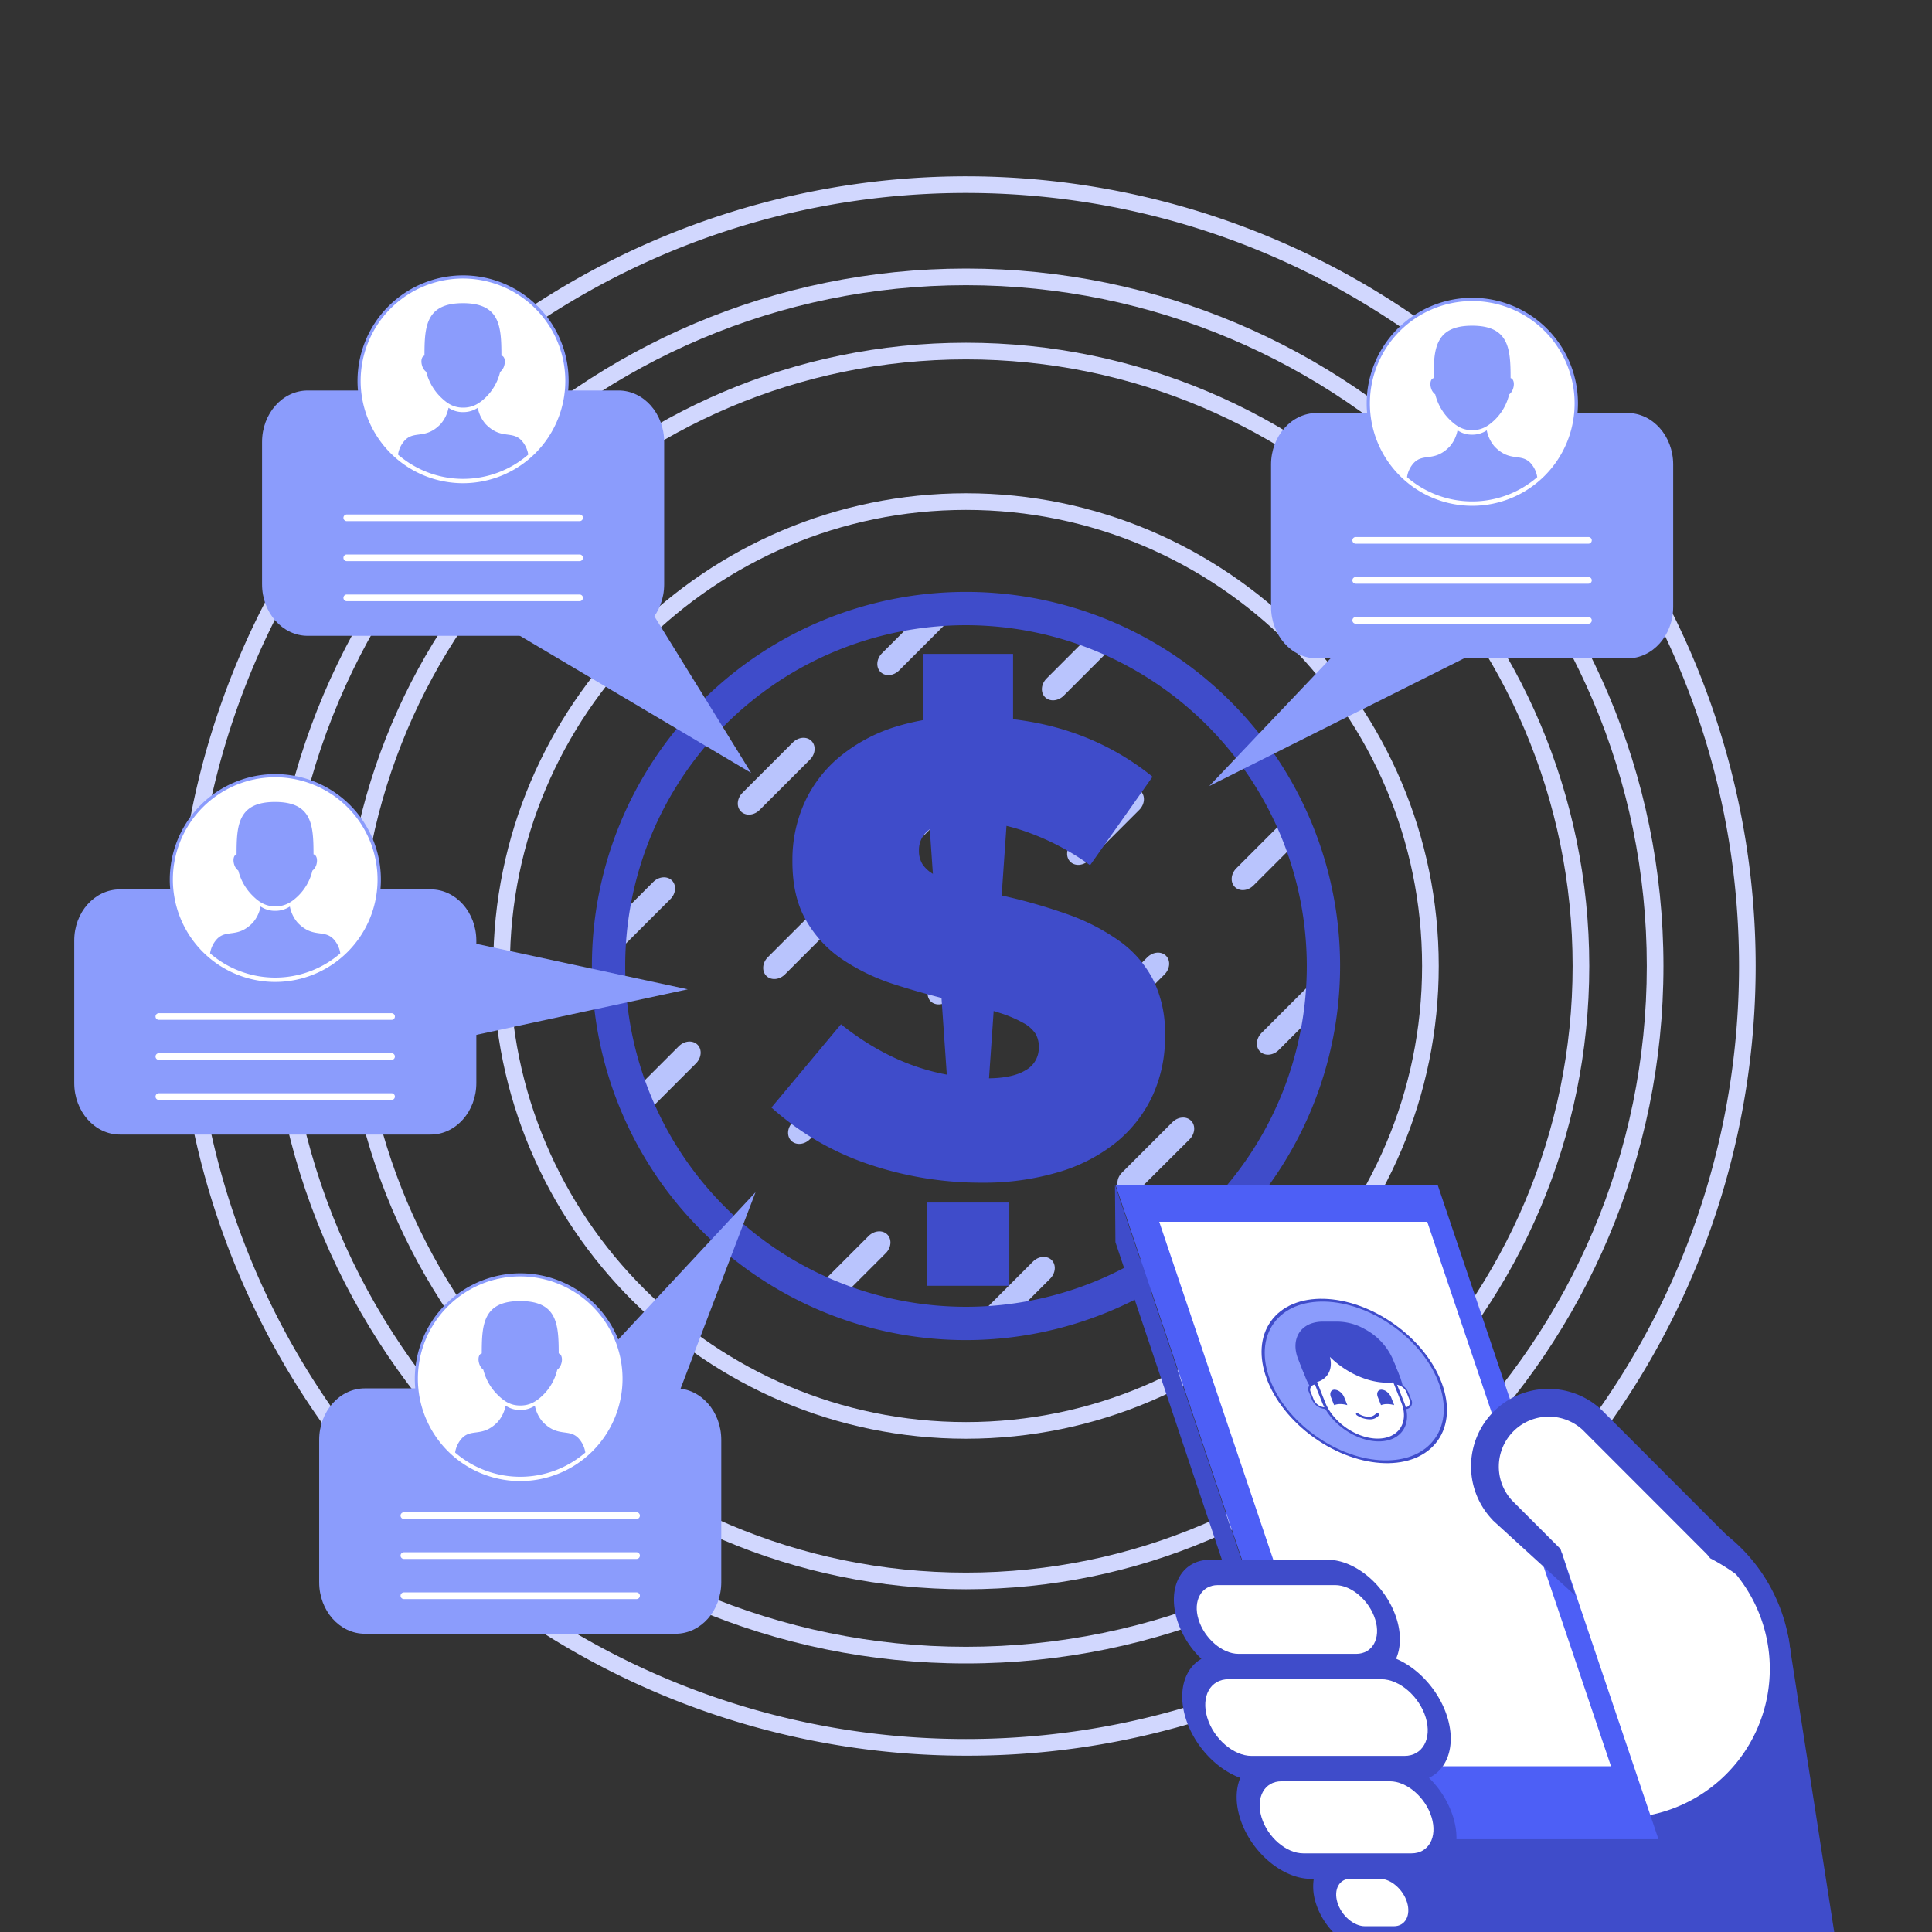 <svg id="Layer_1" data-name="Layer 1" xmlns="http://www.w3.org/2000/svg" xmlns:xlink="http://www.w3.org/1999/xlink" viewBox="0 0 580 580"><rect x="0" y="0" width="580" height="580" fill="#333333" stroke="none"/><defs><style>.cls-1{fill:none;}.cls-2{fill:#d1d7fe;}.cls-3{fill:#3f4cca;}.cls-4{clip-path:url(#clip-path);}.cls-5{fill:#b9c4fd;}.cls-6{fill:#8b9cfc;}.cls-7{fill:#fff;}.cls-8{fill:#4d5ff6;}</style><clipPath id="clip-path"><circle class="cls-1" cx="290" cy="290" r="107.31"/></clipPath></defs><title>conversions</title><path class="cls-2" d="M290,431.92c-78.25,0-141.92-63.67-141.92-141.92S211.75,148.08,290,148.08,431.92,211.75,431.92,290,368.25,431.92,290,431.92Zm0-278.84c-75.5,0-136.92,61.42-136.92,136.92S214.5,426.92,290,426.92,426.92,365.5,426.92,290,365.5,153.08,290,153.08Z"/><path class="cls-2" d="M290,477.11c-103.17,0-187.11-83.94-187.11-187.11S186.83,102.89,290,102.89,477.11,186.83,477.11,290,393.17,477.11,290,477.11Zm0-369.22c-100.42,0-182.11,81.69-182.11,182.11S189.58,472.11,290,472.11,472.11,390.42,472.11,290,390.42,107.89,290,107.89Z"/><path class="cls-2" d="M290,499.38C174.55,499.38,80.62,405.45,80.62,290S174.55,80.62,290,80.62,499.38,174.55,499.38,290,405.45,499.38,290,499.38Zm0-413.76C177.3,85.62,85.62,177.3,85.62,290S177.3,494.38,290,494.38,494.38,402.7,494.38,290,402.7,85.62,290,85.62Z"/><path class="cls-2" d="M290,527.07a237.06,237.06,0,0,1-167.63-404.7A237.06,237.06,0,1,1,457.63,457.63,235.49,235.49,0,0,1,290,527.07Zm0-469.14C162,57.93,57.93,162,57.93,290S162,522.07,290,522.07,522.07,418,522.07,290,418,57.93,290,57.93Z"/><polygon class="cls-3" points="550.64 580 413.61 580 418.55 538.23 536.79 490.95 550.64 580"/><g class="cls-4"><path class="cls-5" d="M215.38,188.54l15.09-15.1c1.68-1.68,4.2-1.88,5.62-.46h0c1.42,1.42,1.22,3.94-.46,5.61l-15.1,15.1c-1.68,1.68-4.19,1.89-5.61.46h0C213.49,192.73,213.7,190.22,215.38,188.54Z"/><path class="cls-5" d="M173.54,230.37l15.1-15.1c1.68-1.67,4.19-1.88,5.61-.46h0c1.43,1.43,1.22,3.94-.46,5.62l-15.09,15.1c-1.68,1.67-4.19,1.88-5.62.46h0C171.66,234.56,171.87,232.05,173.54,230.37Z"/><path class="cls-5" d="M131.71,272.21l15.1-15.1c1.67-1.68,4.19-1.88,5.61-.46h0c1.42,1.42,1.22,3.93-.46,5.61l-15.1,15.1c-1.68,1.68-4.19,1.88-5.61.46h0C129.83,276.4,130,273.88,131.71,272.21Z"/><path class="cls-5" d="M89.87,314l15.1-15.1c1.68-1.67,4.19-1.88,5.62-.46h0c1.42,1.43,1.21,3.94-.46,5.62L95,319.19c-1.68,1.68-4.19,1.89-5.62.46h0C88,318.23,88.2,315.72,89.87,314Z"/><path class="cls-5" d="M48,355.88l15.1-15.1c1.68-1.68,4.19-1.89,5.61-.46h0c1.43,1.42,1.22,3.93-.46,5.61L53.19,361c-1.67,1.68-4.19,1.88-5.61.46h0C46.16,360.07,46.36,357.55,48,355.88Z"/><path class="cls-5" d="M264.78,196.11l15.1-15.1c1.68-1.68,4.19-1.88,5.61-.46h0c1.43,1.42,1.22,3.94-.46,5.61l-15.1,15.1c-1.67,1.68-4.19,1.89-5.61.46h0C262.9,200.3,263.1,197.79,264.78,196.11Z"/><path class="cls-5" d="M222.9,238,238,222.9c1.67-1.68,4.19-1.89,5.61-.46h0c1.42,1.42,1.22,3.93-.46,5.61l-15.1,15.1c-1.68,1.68-4.19,1.88-5.61.46h0C221,242.19,221.22,239.67,222.9,238Z"/><path class="cls-5" d="M181,279.88l15.1-15.1c1.68-1.68,4.19-1.88,5.61-.46h0c1.43,1.42,1.22,3.94-.46,5.61L186.16,285c-1.67,1.68-4.19,1.89-5.61.46h0C179.13,284.07,179.33,281.56,181,279.88Z"/><path class="cls-5" d="M139.13,321.77l15.1-15.1c1.67-1.68,4.19-1.89,5.61-.46h0c1.42,1.42,1.22,3.93-.46,5.61l-15.1,15.1c-1.68,1.68-4.19,1.88-5.61.46h0C137.24,326,137.45,323.44,139.13,321.77Z"/><path class="cls-5" d="M97.24,363.65l15.1-15.1c1.68-1.68,4.19-1.88,5.61-.46h0c1.43,1.42,1.22,3.94-.46,5.61l-15.1,15.1c-1.67,1.68-4.19,1.89-5.61.46h0C95.36,367.84,95.56,365.33,97.24,363.65Z"/><path class="cls-5" d="M55.36,405.54l15.1-15.1c1.67-1.68,4.19-1.89,5.61-.46h0c1.42,1.42,1.22,3.93-.46,5.61l-15.1,15.1c-1.68,1.68-4.19,1.88-5.61.46h0C53.47,409.73,53.68,407.21,55.36,405.54Z"/><path class="cls-5" d="M207.8,139.13,222.9,124c1.68-1.67,4.19-1.88,5.62-.46h0c1.42,1.43,1.21,3.94-.46,5.62L213,144.29c-1.68,1.67-4.19,1.88-5.62.46h0C205.92,143.32,206.13,140.81,207.8,139.13Z"/><path class="cls-5" d="M165.92,181l15.1-15.1c1.68-1.68,4.19-1.88,5.61-.46h0c1.42,1.42,1.22,3.94-.46,5.61l-15.1,15.1c-1.67,1.68-4.19,1.88-5.61.46h0C164,185.21,164.24,182.7,165.92,181Z"/><path class="cls-5" d="M124,222.9l15.1-15.1c1.68-1.67,4.19-1.88,5.62-.46h0c1.42,1.43,1.21,3.94-.46,5.62l-15.1,15.1c-1.68,1.67-4.19,1.88-5.62.46h0C122.15,227.09,122.36,224.58,124,222.9Z"/><path class="cls-5" d="M82.15,264.79l15.1-15.1c1.68-1.68,4.19-1.88,5.61-.46h0c1.42,1.42,1.22,3.94-.46,5.61l-15.1,15.1c-1.67,1.68-4.19,1.88-5.61.46h0C80.27,269,80.47,266.47,82.15,264.79Z"/><path class="cls-5" d="M40.26,306.67l15.1-15.1c1.68-1.67,4.19-1.88,5.62-.46h0c1.42,1.43,1.21,3.94-.46,5.62l-15.1,15.1c-1.68,1.67-4.19,1.88-5.62.46h0C38.38,310.86,38.59,308.35,40.26,306.67Z"/><path class="cls-5" d="M-1.62,348.56l15.1-15.1c1.68-1.68,4.19-1.88,5.61-.46h0c1.42,1.42,1.22,3.94-.46,5.61l-15.1,15.1c-1.67,1.68-4.19,1.88-5.61.46h0C-3.5,352.75-3.3,350.24-1.62,348.56Z"/><path class="cls-5" d="M435.71,367l15.1-15.1c1.68-1.67,4.19-1.88,5.62-.46h0c1.42,1.43,1.21,3.94-.46,5.62l-15.1,15.1c-1.68,1.67-4.19,1.88-5.62.46h0C433.83,371.23,434,368.72,435.71,367Z"/><path class="cls-5" d="M393.83,408.93l15.1-15.1c1.67-1.68,4.19-1.88,5.61-.46h0c1.42,1.42,1.22,3.93-.46,5.61L399,414.08c-1.68,1.68-4.19,1.88-5.61.46h0C392,413.12,392.15,410.6,393.83,408.93Z"/><path class="cls-5" d="M351.94,450.81l15.1-15.1c1.68-1.67,4.19-1.88,5.62-.46h0c1.42,1.43,1.21,3.94-.46,5.62L357.1,456c-1.68,1.67-4.19,1.88-5.62.46h0C350.06,455,350.27,452.49,351.94,450.81Z"/><path class="cls-5" d="M310.06,492.7l15.1-15.1c1.67-1.68,4.19-1.88,5.61-.46h0c1.42,1.42,1.22,3.93-.46,5.61l-15.1,15.1c-1.68,1.68-4.19,1.88-5.61.46h0C308.18,496.89,308.38,494.37,310.06,492.7Z"/><path class="cls-5" d="M268.17,534.58l15.1-15.1c1.68-1.67,4.19-1.88,5.62-.46h0c1.42,1.43,1.21,3.94-.46,5.62l-15.1,15.1c-1.68,1.67-4.19,1.88-5.62.46h0C266.29,538.77,266.5,536.26,268.17,534.58Z"/><path class="cls-5" d="M226.29,576.47l15.1-15.1c1.67-1.68,4.19-1.88,5.61-.46h0c1.42,1.42,1.22,3.93-.46,5.61l-15.1,15.1c-1.68,1.68-4.19,1.88-5.61.46h0C224.41,580.66,224.61,578.14,226.29,576.47Z"/><path class="cls-5" d="M272.35,245.52l15.1-15.1c1.68-1.68,4.19-1.89,5.62-.46h0c1.42,1.42,1.21,3.93-.46,5.61l-15.1,15.1c-1.68,1.68-4.19,1.88-5.62.46h0C270.47,249.71,270.68,247.19,272.35,245.52Z"/><path class="cls-5" d="M230.52,287.35l15.1-15.1c1.68-1.68,4.19-1.88,5.61-.46h0c1.42,1.42,1.22,3.94-.46,5.61l-15.1,15.1c-1.67,1.68-4.19,1.89-5.61.46h0C228.64,291.54,228.84,289,230.52,287.35Z"/><path class="cls-5" d="M188.69,329.18l15.09-15.09c1.68-1.68,4.19-1.89,5.62-.46h0c1.42,1.42,1.21,3.93-.46,5.61l-15.1,15.1c-1.68,1.67-4.19,1.88-5.61.46h0C186.8,333.37,187,330.86,188.69,329.18Z"/><path class="cls-5" d="M146.85,371l15.1-15.1c1.68-1.68,4.19-1.88,5.61-.46h0c1.43,1.42,1.22,3.94-.46,5.61L152,376.17c-1.67,1.68-4.19,1.88-5.61.46h0C145,375.21,145.17,372.7,146.85,371Z"/><path class="cls-5" d="M105,412.85l15.1-15.1c1.67-1.67,4.19-1.88,5.61-.46h0c1.42,1.43,1.22,3.94-.46,5.62L110.17,418c-1.68,1.67-4.19,1.88-5.61.46h0C103.13,417,103.34,414.53,105,412.85Z"/><path class="cls-5" d="M321.76,253.09l15.1-15.1c1.67-1.68,4.19-1.88,5.61-.46h0c1.42,1.42,1.22,3.94-.46,5.61l-15.1,15.1c-1.67,1.68-4.19,1.88-5.61.46h0C319.88,257.28,320.08,254.76,321.76,253.09Z"/><path class="cls-5" d="M279.87,295l15.1-15.1c1.68-1.67,4.19-1.88,5.62-.46h0c1.42,1.43,1.21,3.94-.46,5.62L285,300.13c-1.68,1.67-4.19,1.88-5.62.46h0C278,299.16,278.2,296.65,279.87,295Z"/><path class="cls-5" d="M238,336.86l15.1-15.1c1.67-1.68,4.19-1.88,5.61-.46h0c1.42,1.42,1.22,3.94-.46,5.61L243.14,342c-1.67,1.68-4.19,1.88-5.61.46h0C236.11,341.05,236.31,338.53,238,336.86Z"/><path class="cls-5" d="M196.1,378.74l15.1-15.1c1.68-1.67,4.19-1.88,5.62-.46h0c1.42,1.43,1.21,3.94-.46,5.62l-15.1,15.1c-1.68,1.67-4.19,1.88-5.62.46h0C194.22,382.93,194.43,380.42,196.1,378.74Z"/><path class="cls-5" d="M154.22,420.63l15.1-15.1c1.67-1.68,4.19-1.88,5.61-.46h0c1.42,1.42,1.22,3.94-.46,5.61l-15.1,15.1c-1.67,1.68-4.19,1.88-5.61.46h0C152.34,424.82,152.54,422.3,154.22,420.63Z"/><path class="cls-5" d="M112.33,462.51l15.1-15.1c1.68-1.67,4.19-1.88,5.62-.46h0c1.42,1.43,1.21,3.94-.46,5.62l-15.1,15.1c-1.68,1.67-4.19,1.88-5.62.46h0C110.45,466.7,110.66,464.19,112.33,462.51Z"/><path class="cls-5" d="M329.33,302.49l15.1-15.1c1.68-1.67,4.19-1.88,5.61-.46h0c1.43,1.43,1.22,3.94-.46,5.62l-15.1,15.1c-1.67,1.67-4.19,1.88-5.61.46h0C327.45,306.68,327.65,304.17,329.33,302.49Z"/><path class="cls-5" d="M287.5,344.33l15.1-15.1c1.67-1.68,4.19-1.88,5.61-.46h0c1.42,1.42,1.22,3.93-.46,5.61l-15.1,15.1c-1.68,1.68-4.19,1.88-5.61.46h0C285.61,348.52,285.82,346,287.5,344.33Z"/><path class="cls-5" d="M245.66,386.16l15.1-15.1c1.68-1.67,4.19-1.88,5.61-.46h0c1.43,1.43,1.22,3.94-.46,5.62l-15.09,15.09c-1.68,1.68-4.19,1.89-5.62.46h0C243.78,390.35,244,387.84,245.66,386.16Z"/><path class="cls-5" d="M203.83,428l15.1-15.1c1.67-1.68,4.19-1.89,5.61-.46h0c1.42,1.42,1.22,3.93-.46,5.61L209,433.15c-1.68,1.68-4.19,1.88-5.61.46h0C202,432.19,202.15,429.67,203.83,428Z"/><path class="cls-5" d="M162,469.83l15.1-15.1c1.68-1.68,4.19-1.88,5.62-.46h0c1.42,1.42,1.21,3.94-.46,5.61L167.15,475c-1.68,1.68-4.19,1.89-5.62.46h0C160.11,474,160.32,471.51,162,469.83Z"/><path class="cls-5" d="M378.74,310.07l15.1-15.1c1.67-1.68,4.19-1.89,5.61-.46h0c1.42,1.42,1.22,3.93-.46,5.61l-15.1,15.1c-1.68,1.68-4.19,1.88-5.61.46h0C376.85,314.26,377.06,311.74,378.74,310.07Z"/><path class="cls-5" d="M336.85,352l15.1-15.1c1.68-1.68,4.19-1.88,5.61-.46h0c1.43,1.42,1.22,3.94-.46,5.61L342,357.1c-1.67,1.68-4.19,1.89-5.61.46h0C335,356.14,335.17,353.63,336.85,352Z"/><path class="cls-5" d="M295,393.84l15.1-15.1c1.67-1.68,4.19-1.89,5.61-.46h0c1.42,1.42,1.22,3.93-.46,5.61L300.12,399c-1.68,1.68-4.19,1.88-5.61.46h0C293.08,398,293.29,395.51,295,393.84Z"/><path class="cls-5" d="M253.08,435.72l15.1-15.1c1.68-1.68,4.19-1.88,5.61-.46h0c1.43,1.42,1.22,3.94-.46,5.61l-15.1,15.1c-1.67,1.68-4.19,1.89-5.61.46h0C251.2,439.91,251.4,437.4,253.08,435.72Z"/><path class="cls-5" d="M211.2,477.61l15.1-15.1c1.67-1.68,4.19-1.89,5.61-.46h0c1.42,1.42,1.22,3.93-.46,5.61l-15.1,15.1c-1.68,1.68-4.19,1.88-5.61.46h0C209.31,481.8,209.52,479.28,211.2,477.61Z"/><path class="cls-5" d="M169.31,519.49l15.1-15.1c1.68-1.68,4.19-1.88,5.61-.46h0c1.43,1.42,1.22,3.94-.46,5.61l-15.1,15.1c-1.67,1.68-4.19,1.89-5.61.46h0C167.43,523.68,167.63,521.17,169.31,519.49Z"/><path class="cls-5" d="M386.31,359.47l15.1-15.1c1.67-1.68,4.19-1.88,5.61-.46h0c1.42,1.42,1.22,3.94-.46,5.62l-15.1,15.09c-1.68,1.68-4.19,1.89-5.61.46h0C384.42,363.66,384.63,361.15,386.31,359.47Z"/><path class="cls-5" d="M344.47,401.3l15.1-15.09c1.68-1.68,4.19-1.89,5.62-.46h0c1.42,1.42,1.21,3.93-.46,5.61l-15.1,15.1c-1.68,1.67-4.19,1.88-5.62.46h0C342.59,405.49,342.8,403,344.47,401.3Z"/><path class="cls-5" d="M302.64,443.14l15.1-15.1c1.68-1.68,4.19-1.88,5.61-.46h0c1.42,1.42,1.22,3.94-.46,5.61l-15.1,15.1c-1.67,1.68-4.19,1.88-5.61.46h0C300.76,447.33,301,444.82,302.64,443.14Z"/><path class="cls-5" d="M260.81,485l15.09-15.1c1.68-1.67,4.19-1.88,5.62-.46h0c1.42,1.43,1.21,3.94-.46,5.62L266,490.13c-1.68,1.67-4.19,1.88-5.61.46h0C258.92,489.16,259.13,486.65,260.81,485Z"/><path class="cls-5" d="M219,526.81l15.1-15.1c1.68-1.68,4.19-1.89,5.61-.46h0c1.43,1.42,1.22,3.93-.46,5.61L224.12,532c-1.67,1.68-4.19,1.88-5.61.46h0C217.09,531,217.29,528.48,219,526.81Z"/><path class="cls-5" d="M340.88,63,356,47.94c1.67-1.68,4.19-1.88,5.61-.46h0c1.42,1.42,1.22,3.93-.46,5.61L346,68.19c-1.68,1.68-4.19,1.88-5.61.46h0C339,67.23,339.2,64.71,340.88,63Z"/><path class="cls-5" d="M299,104.87l15.1-15.1c1.68-1.67,4.19-1.88,5.62-.46h0c1.42,1.43,1.21,3.94-.46,5.62L304.2,110c-1.68,1.68-4.19,1.89-5.62.46h0C297.16,109.06,297.37,106.55,299,104.87Z"/><path class="cls-5" d="M257.21,146.7l15.1-15.09c1.68-1.68,4.19-1.89,5.61-.46h0c1.43,1.42,1.22,3.93-.46,5.61l-15.1,15.1c-1.67,1.68-4.19,1.88-5.61.46h0C255.33,150.9,255.53,148.38,257.21,146.7Z"/><path class="cls-5" d="M390.44,70.46l15.1-15.1c1.67-1.68,4.19-1.89,5.61-.46h0c1.42,1.42,1.22,3.93-.46,5.61l-15.1,15.1c-1.68,1.68-4.19,1.88-5.61.46h0C388.55,74.65,388.76,72.13,390.44,70.46Z"/><path class="cls-5" d="M348.55,112.34l15.1-15.1c1.68-1.68,4.19-1.88,5.61-.46h0c1.43,1.42,1.22,3.94-.46,5.61l-15.1,15.1c-1.67,1.68-4.19,1.89-5.61.46h0C346.67,116.53,346.87,114,348.55,112.34Z"/><path class="cls-5" d="M306.67,154.23l15.1-15.1c1.67-1.68,4.19-1.89,5.61-.46h0c1.42,1.42,1.22,3.93-.46,5.61l-15.1,15.1c-1.68,1.68-4.19,1.88-5.61.46h0C304.78,158.42,305,155.9,306.67,154.23Z"/><path class="cls-5" d="M333.46,13.48l15.1-15.1c1.68-1.68,4.19-1.88,5.61-.46h0c1.42,1.42,1.22,3.94-.46,5.61l-15.1,15.1c-1.67,1.68-4.19,1.88-5.61.46h0C331.58,17.67,331.78,15.16,333.46,13.48Z"/><path class="cls-5" d="M291.57,55.36l15.1-15.1c1.68-1.67,4.19-1.88,5.62-.46h0c1.42,1.43,1.21,3.94-.46,5.62l-15.1,15.1c-1.68,1.67-4.19,1.88-5.62.46h0C289.69,59.55,289.9,57,291.57,55.36Z"/><path class="cls-5" d="M249.69,97.25l15.1-15.1c1.68-1.68,4.19-1.88,5.61-.46h0c1.42,1.42,1.22,3.94-.46,5.61l-15.1,15.1c-1.67,1.68-4.19,1.88-5.61.46h0C247.81,101.44,248,98.93,249.69,97.25Z"/><path class="cls-5" d="M561.37,241.39l15.1-15.1c1.67-1.68,4.19-1.88,5.61-.46h0c1.42,1.42,1.22,3.93-.46,5.61l-15.1,15.1c-1.68,1.68-4.19,1.88-5.61.46h0C559.49,245.58,559.69,243.06,561.37,241.39Z"/><path class="cls-5" d="M519.48,283.27l15.1-15.1c1.68-1.67,4.19-1.88,5.62-.46h0c1.42,1.43,1.21,3.94-.46,5.62l-15.1,15.1c-1.68,1.67-4.19,1.88-5.62.46h0C517.6,287.46,517.81,285,519.48,283.27Z"/><path class="cls-5" d="M477.6,325.16l15.1-15.1c1.67-1.68,4.19-1.88,5.61-.46h0c1.42,1.42,1.22,3.93-.46,5.61l-15.1,15.1c-1.68,1.68-4.19,1.88-5.61.46h0C475.72,329.35,475.92,326.83,477.6,325.16Z"/><path class="cls-5" d="M397.86,120,413,104.92c1.68-1.68,4.19-1.89,5.62-.46h0c1.42,1.42,1.21,3.93-.46,5.61L403,125.17c-1.68,1.67-4.19,1.88-5.61.46h0C396,124.2,396.18,121.69,397.86,120Z"/><path class="cls-5" d="M356,161.85l15.1-15.1c1.68-1.68,4.19-1.88,5.61-.46h0c1.43,1.42,1.22,3.94-.46,5.61L361.17,167c-1.67,1.68-4.19,1.88-5.61.46h0C354.14,166,354.34,163.53,356,161.85Z"/><path class="cls-5" d="M314.19,203.68l15.1-15.1c1.67-1.67,4.19-1.88,5.61-.46h0c1.42,1.43,1.22,3.94-.46,5.62l-15.1,15.1c-1.68,1.67-4.19,1.88-5.61.46h0C312.3,207.87,312.51,205.36,314.19,203.68Z"/><path class="cls-5" d="M447.41,127.43l15.1-15.1c1.68-1.67,4.19-1.88,5.62-.46h0c1.42,1.43,1.21,3.94-.46,5.62l-15.1,15.1c-1.68,1.67-4.19,1.88-5.62.46h0C445.53,131.62,445.74,129.11,447.41,127.43Z"/><path class="cls-5" d="M405.53,169.32l15.1-15.1c1.67-1.68,4.19-1.88,5.61-.46h0c1.42,1.42,1.22,3.94-.46,5.61l-15.1,15.1c-1.67,1.68-4.19,1.88-5.61.46h0C403.65,173.51,403.85,171,405.53,169.32Z"/><path class="cls-5" d="M363.64,211.2l15.1-15.1c1.68-1.67,4.19-1.88,5.62-.46h0c1.42,1.43,1.21,3.94-.46,5.62l-15.1,15.1c-1.68,1.67-4.19,1.88-5.62.46h0C361.76,215.39,362,212.88,363.64,211.2Z"/><path class="cls-5" d="M454.83,177l15.1-15.1c1.68-1.67,4.19-1.88,5.61-.46h0c1.43,1.43,1.22,3.94-.46,5.62L460,182.14c-1.68,1.68-4.19,1.89-5.62.46h0C453,181.18,453.16,178.67,454.83,177Z"/><path class="cls-5" d="M413,218.83l15.1-15.1c1.67-1.68,4.19-1.89,5.61-.46h0c1.42,1.42,1.22,3.93-.46,5.61L418.15,224c-1.68,1.68-4.19,1.88-5.61.46h0C411.12,223,411.32,220.5,413,218.83Z"/><path class="cls-5" d="M371.16,260.66l15.1-15.1c1.68-1.68,4.19-1.88,5.62-.46h0c1.42,1.42,1.21,3.94-.46,5.61l-15.1,15.1c-1.68,1.68-4.19,1.89-5.62.46h0C369.28,264.85,369.49,262.34,371.16,260.66Z"/><path class="cls-5" d="M504.39,184.41l15.1-15.1c1.68-1.68,4.19-1.88,5.61-.46h0c1.43,1.42,1.22,3.94-.46,5.61l-15.1,15.1c-1.67,1.68-4.19,1.89-5.61.46h0C502.51,188.6,502.71,186.09,504.39,184.41Z"/><path class="cls-5" d="M462.51,226.3l15.1-15.1c1.67-1.68,4.19-1.89,5.61-.46h0c1.42,1.42,1.22,3.93-.46,5.61l-15.1,15.1c-1.68,1.68-4.19,1.88-5.61.46h0C460.62,230.49,460.83,228,462.51,226.3Z"/><path class="cls-5" d="M420.62,268.18l15.1-15.1c1.68-1.68,4.19-1.88,5.61-.46h0c1.43,1.42,1.22,3.94-.46,5.61l-15.1,15.1c-1.67,1.68-4.19,1.89-5.61.46h0C418.74,272.37,418.94,269.86,420.62,268.18Z"/><path class="cls-5" d="M511.81,234l15.1-15.1c1.68-1.68,4.19-1.88,5.61-.46h0c1.42,1.42,1.22,3.94-.46,5.61L517,239.12c-1.67,1.68-4.19,1.88-5.61.46h0C509.93,238.16,510.13,235.65,511.81,234Z"/><path class="cls-5" d="M470,275.8l15.09-15.1c1.68-1.67,4.19-1.88,5.62-.46h0c1.42,1.43,1.21,3.94-.46,5.62L475.13,281c-1.68,1.67-4.19,1.88-5.61.46h0C468.09,280,468.3,277.48,470,275.8Z"/><path class="cls-5" d="M428.14,317.64l15.1-15.1c1.68-1.68,4.19-1.89,5.61-.46h0c1.43,1.42,1.22,3.93-.46,5.61l-15.09,15.1c-1.68,1.68-4.2,1.88-5.62.46h0C426.26,321.83,426.46,319.31,428.14,317.64Z"/></g><path class="cls-3" d="M295,355.05a105,105,0,0,1-34.51-5.64,83.59,83.59,0,0,1-28.9-16.92l20.88-25q20.29,16.23,43.88,16.23,7.54,0,11.5-2.41a7.6,7.6,0,0,0,4-6.85v-.38a7.35,7.35,0,0,0-1-3.77,9.94,9.94,0,0,0-3.58-3.18,37,37,0,0,0-7-3,116.64,116.64,0,0,0-11.31-3q-10.83-2.52-20.1-5.5a61.67,61.67,0,0,1-16.14-7.72,35,35,0,0,1-10.83-11.77q-4-7.05-4-17.47v-.38A41.71,41.71,0,0,1,241.5,241a38.6,38.6,0,0,1,10.44-13.7,49.39,49.39,0,0,1,16.53-9,69.79,69.79,0,0,1,21.85-3.18q17.4,0,31,4.57A78.35,78.35,0,0,1,346,233.18l-18.75,26.57a76.1,76.1,0,0,0-19-10,57.59,57.59,0,0,0-18.85-3.38q-6.77,0-10.15,2.51a7.47,7.47,0,0,0-3.38,6.17v.39a7.6,7.6,0,0,0,1.06,4,9.64,9.64,0,0,0,3.68,3.19,40.55,40.55,0,0,0,7.15,2.89q4.53,1.45,11.5,3a165.54,165.54,0,0,1,21,5.88,63.08,63.08,0,0,1,15.95,8.21,32.93,32.93,0,0,1,10.05,11.67,35.64,35.64,0,0,1,3.48,16.31v.38a41.68,41.68,0,0,1-4,18.53,39.79,39.79,0,0,1-11.11,13.8,50.24,50.24,0,0,1-17.21,8.68A78.28,78.28,0,0,1,295,355.05Z"/><path class="cls-3" d="M277.08,219.36V196.31h27.05v23.05l-7.26,104.91H284.35ZM278.21,361H303V386h-24.8Z"/><path class="cls-3" d="M290,402.31A112.31,112.31,0,1,1,402.31,290,112.43,112.43,0,0,1,290,402.31Zm0-214.62A102.31,102.31,0,1,0,392.31,290,102.42,102.42,0,0,0,290,187.69Z"/><polygon class="cls-6" points="206.46 297 126.51 279.79 126.51 314.22 206.46 297"/><polygon class="cls-6" points="226.81 357.92 174.34 414.22 186.37 463.92 226.81 357.92"/><polygon class="cls-6" points="225.5 232.03 189.16 173.22 146.45 185.16 225.5 232.03"/><path class="cls-6" d="M199.39,132.69v42.72c0,8.55-6.14,15.47-13.71,15.47H92.38c-7.57,0-13.71-6.92-13.71-15.47V132.69c0-8.54,6.14-15.46,13.71-15.46h93.3C193.25,117.23,199.39,124.15,199.39,132.69Z"/><path class="cls-7" d="M170.25,114.34A31.22,31.22,0,1,1,139,83.12,31.13,31.13,0,0,1,170.25,114.34Z"/><path class="cls-6" d="M139,146.05a31.69,31.69,0,1,1,20.36-7.39A31.78,31.78,0,0,1,139,146.05Zm0-62.43a30.72,30.72,0,1,0,30.71,30.72A30.75,30.75,0,0,0,139,83.62Z"/><path class="cls-6" d="M151.36,109.8a3.66,3.66,0,0,1-1.22,1.86,15.66,15.66,0,0,1-4.41,7.72c-2,1.9-3.93,3-6.7,3s-4.68-1.15-6.68-3.11a16,16,0,0,1-4.39-7.63,3.57,3.57,0,0,1-1.25-1.88c-.44-1.43-.12-2.79.72-3l0,0c0-8.8.43-15.74,11.55-15.74s11.54,6.94,11.55,15.74l.06,0C151.48,107,151.8,108.37,151.36,109.8Z"/><path class="cls-6" d="M158.58,136.48a29.88,29.88,0,0,1-39.09,0,8,8,0,0,1,2.06-4.3c2.89-3,6.16-.18,10.7-4.84a10.51,10.51,0,0,0,2.4-4.92,7.58,7.58,0,0,0,4.38,1.3,7.8,7.8,0,0,0,4.4-1.29,10.41,10.41,0,0,0,2.39,4.91c4.54,4.66,7.8,1.88,10.69,4.84A8.12,8.12,0,0,1,158.58,136.48Z"/><path class="cls-7" d="M174,156.45H104.1a1,1,0,1,1,0-2H174a1,1,0,0,1,0,2Z"/><path class="cls-7" d="M174,168.46H104.1a1,1,0,0,1,0-2H174a1,1,0,0,1,0,2Z"/><path class="cls-7" d="M174,180.48H104.1a1,1,0,0,1,0-2H174a1,1,0,0,1,0,2Z"/><polygon class="cls-6" points="363.03 235.97 426.39 169.29 463.18 185.79 363.03 235.97"/><path class="cls-6" d="M502.3,139.46v42.72c0,8.54-6.14,15.47-13.71,15.47h-93.3c-7.57,0-13.71-6.93-13.71-15.47V139.46c0-8.54,6.14-15.47,13.71-15.47h93.3C496.16,124,502.3,130.92,502.3,139.46Z"/><path class="cls-7" d="M473.16,121.1A31.22,31.22,0,1,1,442,89.88,31.14,31.14,0,0,1,473.16,121.1Z"/><path class="cls-6" d="M442,152.82a31.71,31.71,0,1,1,20.36-7.4A31.83,31.83,0,0,1,442,152.82Zm0-62.44a30.73,30.73,0,1,0,30.71,30.72A30.75,30.75,0,0,0,442,90.38Z"/><path class="cls-6" d="M454.27,116.57a3.7,3.7,0,0,1-1.22,1.86,15.58,15.58,0,0,1-4.41,7.71c-2,1.91-3.93,3-6.7,3s-4.68-1.14-6.68-3.1a16,16,0,0,1-4.39-7.64,3.55,3.55,0,0,1-1.26-1.87c-.43-1.43-.11-2.79.73-3h.05c0-8.8.43-15.75,11.55-15.75s11.54,6.95,11.55,15.75h.06C454.39,113.78,454.71,115.14,454.27,116.57Z"/><path class="cls-6" d="M461.49,143.25a29.88,29.88,0,0,1-39.09,0,8,8,0,0,1,2.06-4.3c2.89-3,6.15-.18,10.7-4.84a10.49,10.49,0,0,0,2.4-4.93,7.51,7.51,0,0,0,4.38,1.31,7.73,7.73,0,0,0,4.4-1.3,10.44,10.44,0,0,0,2.39,4.92c4.54,4.66,7.8,1.88,10.69,4.84A8.09,8.09,0,0,1,461.49,143.25Z"/><path class="cls-7" d="M476.87,163.22H407a1,1,0,0,1,0-2h69.86a1,1,0,0,1,0,2Z"/><path class="cls-7" d="M476.87,175.23H407a1,1,0,0,1,0-2h69.86a1,1,0,0,1,0,2Z"/><path class="cls-7" d="M476.87,187.24H407a1,1,0,0,1,0-2h69.86a1,1,0,0,1,0,2Z"/><path class="cls-6" d="M143,282.41v42.72c0,8.54-6.14,15.47-13.71,15.47H36c-7.57,0-13.71-6.93-13.71-15.47V282.41C22.26,273.87,28.4,267,36,267h93.3C136.84,267,143,273.87,143,282.41Z"/><path class="cls-7" d="M113.84,264.06a31.22,31.22,0,1,1-31.21-31.22A31.13,31.13,0,0,1,113.84,264.06Z"/><path class="cls-6" d="M82.63,295.77A31.69,31.69,0,1,1,103,288.38,31.82,31.82,0,0,1,82.63,295.77Zm0-62.43a30.72,30.72,0,1,0,30.71,30.72A30.76,30.76,0,0,0,82.63,233.34Z"/><path class="cls-6" d="M95,259.52a3.66,3.66,0,0,1-1.22,1.86,15.59,15.59,0,0,1-4.42,7.72c-2,1.9-3.93,3-6.69,3S77.94,271,75.94,269a16,16,0,0,1-4.39-7.63,3.58,3.58,0,0,1-1.26-1.88c-.43-1.43-.12-2.79.73-3l0,0c0-8.8.43-15.74,11.55-15.74s11.54,6.94,11.55,15.74l.06,0C95.07,256.73,95.39,258.09,95,259.52Z"/><path class="cls-6" d="M102.16,286.2a29.88,29.88,0,0,1-39.09,0,8.12,8.12,0,0,1,2.07-4.3c2.89-3,6.15-.18,10.7-4.84a10.39,10.39,0,0,0,2.39-4.92,7.63,7.63,0,0,0,4.39,1.3,7.8,7.8,0,0,0,4.4-1.29,10.41,10.41,0,0,0,2.39,4.91c4.54,4.66,7.8,1.88,10.69,4.84A8,8,0,0,1,102.16,286.2Z"/><path class="cls-7" d="M117.55,306.17H47.69a1,1,0,0,1,0-2h69.86a1,1,0,1,1,0,2Z"/><path class="cls-7" d="M117.55,318.18H47.69a1,1,0,0,1,0-2h69.86a1,1,0,1,1,0,2Z"/><path class="cls-7" d="M117.55,330.2H47.69a1,1,0,0,1,0-2h69.86a1,1,0,1,1,0,2Z"/><path class="cls-6" d="M216.53,432.26V475c0,8.54-6.14,15.46-13.71,15.46H109.53c-7.58,0-13.71-6.92-13.71-15.46V432.26c0-8.54,6.13-15.46,13.71-15.46h93.29C210.39,416.8,216.53,423.72,216.53,432.26Z"/><path class="cls-7" d="M187.39,413.91a31.22,31.22,0,1,1-31.21-31.22A31.16,31.16,0,0,1,187.39,413.91Z"/><path class="cls-6" d="M156.18,445.62a31.68,31.68,0,1,1,20.37-7.39A31.8,31.8,0,0,1,156.18,445.62Zm0-62.43a30.72,30.72,0,1,0,30.71,30.72A30.75,30.75,0,0,0,156.18,383.19Z"/><path class="cls-6" d="M168.51,409.37a3.73,3.73,0,0,1-1.23,1.86,15.58,15.58,0,0,1-4.41,7.72c-2,1.9-3.93,3-6.69,3s-4.69-1.14-6.69-3.11a16.06,16.06,0,0,1-4.39-7.63,3.62,3.62,0,0,1-1.25-1.88c-.44-1.42-.12-2.79.72-3l.06,0c0-8.8.43-15.74,11.55-15.74s11.53,6.94,11.55,15.74l.05,0C168.62,406.58,168.94,408,168.51,409.37Z"/><path class="cls-6" d="M175.72,436.06a29.88,29.88,0,0,1-39.09,0,8.12,8.12,0,0,1,2.07-4.31c2.88-3,6.15-.18,10.69-4.84a10.41,10.41,0,0,0,2.4-4.92,7.63,7.63,0,0,0,4.39,1.3,7.77,7.77,0,0,0,4.39-1.29,10.43,10.43,0,0,0,2.4,4.91c4.54,4.66,7.8,1.88,10.68,4.84A8.12,8.12,0,0,1,175.72,436.06Z"/><path class="cls-7" d="M191.1,456H121.25a1,1,0,0,1,0-2H191.1a1,1,0,1,1,0,2Z"/><path class="cls-7" d="M191.1,468H121.25a1,1,0,0,1,0-2H191.1a1,1,0,1,1,0,2Z"/><path class="cls-7" d="M191.1,480.05H121.25a1,1,0,1,1,0-2H191.1a1,1,0,0,1,0,2Z"/><path class="cls-7" d="M472.36,476.84h1a9.55,9.55,0,0,0-.9-.62A6.21,6.21,0,0,0,472.36,476.84Zm-8.63-3.22a14.47,14.47,0,0,1,2.74.24c0-.09,0-.17.07-.24ZM461.23,453l3.22,3.21h9.12l.45.45.34-.45h11.58a.58.58,0,0,1,.18,0h0a2.75,2.75,0,0,1,.41,0,43.38,43.38,0,0,1,8.28.78,11.91,11.91,0,0,0-8.59-4h-25Z"/><path class="cls-3" d="M472.36,476.84h1a9.55,9.55,0,0,0-.9-.62A6.21,6.21,0,0,0,472.36,476.84Zm-8.63-3.22a14.47,14.47,0,0,1,2.74.24c0-.09,0-.17.07-.24ZM458,449.73l6.43,6.43h21.49a.58.58,0,0,1,.18,0h0a2.75,2.75,0,0,1,.41,0,43.38,43.38,0,0,1,8.28.78,40.41,40.41,0,0,1,4.65,1.13,15.47,15.47,0,0,0-3-4.1,15.07,15.07,0,0,0-10.3-4.23H458Zm13.67,30.32h.54l-.47-.4C471.74,479.78,471.71,479.92,471.69,480.05Z"/><path class="cls-7" d="M471.69,480.05h.54l-.47-.4C471.74,479.78,471.71,479.92,471.69,480.05Z"/><path class="cls-7" d="M463.73,480.05a8.42,8.42,0,0,1,1.42.12s0-.08,0-.12Z"/><path class="cls-7" d="M463.73,499.53h2.95c0-.16,0-.31,0-.46A10,10,0,0,1,463.73,499.53Z"/><path class="cls-3" d="M463.73,480.05a8.42,8.42,0,0,1,1.42.12s0-.08,0-.12Zm8.63-3.21h1a9.55,9.55,0,0,0-.9-.62A6.21,6.21,0,0,0,472.36,476.84Zm0,0h1a9.55,9.55,0,0,0-.9-.62A6.21,6.21,0,0,0,472.36,476.84Zm-.67,3.21h.54l-.47-.4C471.74,479.78,471.71,479.92,471.69,480.05Zm-8,0a8.42,8.42,0,0,1,1.42.12s0-.08,0-.12Zm8.63-3.21h1a9.55,9.55,0,0,0-.9-.62A6.21,6.21,0,0,0,472.36,476.84Zm-.67,3.21h.54l-.47-.4C471.74,479.78,471.71,479.92,471.69,480.05Zm-8,0a8.42,8.42,0,0,1,1.42.12s0-.08,0-.12Zm0,19.48h2.95c0-.16,0-.31,0-.46A10,10,0,0,1,463.73,499.53Zm0-19.48a8.42,8.42,0,0,1,1.42.12s0-.08,0-.12Zm8,0h.54l-.47-.4C471.74,479.78,471.71,479.92,471.69,480.05Zm.67-3.21h1a9.55,9.55,0,0,0-.9-.62A6.21,6.21,0,0,0,472.36,476.84Zm-8.63,3.21a8.42,8.42,0,0,1,1.42.12s0-.08,0-.12Zm8,0h.54l-.47-.4C471.74,479.78,471.71,479.92,471.69,480.05Zm.67-3.21h1a9.55,9.55,0,0,0-.9-.62A6.21,6.21,0,0,0,472.36,476.84Zm-8.63,3.21a8.42,8.42,0,0,1,1.42.12s0-.08,0-.12Z"/><path class="cls-7" d="M463.73,506h3v-.29A16,16,0,0,1,463.73,506Z"/><path class="cls-3" d="M472.5,527.49H473v0A3.93,3.93,0,0,1,472.5,527.49ZM463.73,506h3v-.29A16,16,0,0,1,463.73,506Z"/><path class="cls-7" d="M472.5,530.7h1.43s0,0,0-.06C473.45,530.68,473,530.7,472.5,530.7Z"/><path class="cls-3" d="M472.5,530.7h1.43s0,0,0-.06C473.45,530.68,473,530.7,472.5,530.7Zm0,0h1.43s0,0,0-.06C473.45,530.68,473,530.7,472.5,530.7Zm0,0h1.43s0,0,0-.06C473.45,530.68,473,530.7,472.5,530.7Zm0,0h1.43s0,0,0-.06C473.45,530.68,473,530.7,472.5,530.7Zm0,0h1.43s0,0,0-.06C473.45,530.68,473,530.7,472.5,530.7Zm0,0h1.43s0,0,0-.06C473.45,530.68,473,530.7,472.5,530.7Zm0,0h1.43s0,0,0-.06C473.45,530.68,473,530.7,472.5,530.7Zm0-3.21H473v0A3.93,3.93,0,0,1,472.5,527.49Zm0,3.21h1.43s0,0,0-.06C473.45,530.68,473,530.7,472.5,530.7Zm0,0h1.43s0,0,0-.06C473.45,530.68,473,530.7,472.5,530.7Zm0,0h1.43s0,0,0-.06C473.45,530.68,473,530.7,472.5,530.7Zm0,0h1.43s0,0,0-.06C473.45,530.68,473,530.7,472.5,530.7Zm0,0h1.43s0,0,0-.06C473.45,530.68,473,530.7,472.5,530.7Zm0,0h1.43s0,0,0-.06C473.45,530.68,473,530.7,472.5,530.7Z"/><path class="cls-7" d="M470.51,499.53c0,.47,0,1,0,1.43v.22c0,.52,0,1,0,1.57s0,1.32,0,2c0,.41,0,.82,0,1.23H424.42a9.16,9.16,0,0,0,0,18.31h48.41c.24,1.09.5,2.17.77,3.2v0c.29,1.09.59,2.15.93,3.15a.11.11,0,0,0,0,.06H436.17a6,6,0,0,0,0,12.07h44.77a8.64,8.64,0,0,0,6.23,3c1.26,0,2.51,0,3.73-.16a43.77,43.77,0,0,0,7.11-1.17,44.77,44.77,0,0,0,19.74-76.15c-1-.9-2-1.76-3-2.57s-2.22-1.66-3.38-2.41a44,44,0,0,0-11.28-5.21,40.24,40.24,0,0,0-4.64-1.13,43.45,43.45,0,0,0-8.28-.78,2.75,2.75,0,0,0-.41,0h0a.52.52,0,0,0-.18,0H475c-.12.14-.23.3-.35.45l-.45-.45H423.05a8.73,8.73,0,0,0,0,17.46h38.8c-.23.83.21,3,0,3.86.31.19-1.5-.86-1.21-.64l3.71.86c-.22.91-9.18-1-9.36,0,.16.13,4.36,1.12,4.52,1.26l6.28,1.09a.53.53,0,0,1,0,.12,8.3,8.3,0,0,0-1.41-.12H417.82a9.74,9.74,0,1,0,0,19.48h46.53"/><path class="cls-7" d="M466.69,477.7h0c-.28-.22,0,0-.28-.22C466.36,477.69,466.73,477.49,466.69,477.7Z"/><path class="cls-7" d="M471.69,480.05h.54l-.47-.4C471.74,479.78,471.71,479.92,471.69,480.05Z"/><path class="cls-7" d="M478.78,456.16h7.16a.58.58,0,0,1,.18,0h0a2.75,2.75,0,0,1,.41,0,43.38,43.38,0,0,1,8.28.78,40.41,40.41,0,0,1,4.65,1.13,15.47,15.47,0,0,0-3-4.1,47.43,47.43,0,0,0-9.9-1h-.31A11.37,11.37,0,0,0,478.78,456.16Z"/><path class="cls-7" d="M472.5,530.7h1.43s0,0,0-.06C473.45,530.68,473,530.7,472.5,530.7Z"/><path class="cls-7" d="M472.5,527.49H473v0A3.93,3.93,0,0,1,472.5,527.49Z"/><path class="cls-3" d="M472.5,527.49H473v0A3.93,3.93,0,0,1,472.5,527.49ZM463.73,506h3v-.29A16,16,0,0,1,463.73,506Zm8.77,21.53H473v0A3.93,3.93,0,0,1,472.5,527.49Zm0,3.21h1.43s0,0,0-.06C473.45,530.68,473,530.7,472.5,530.7Zm1.86-74.54h11.58a.58.58,0,0,1,.18,0h0a2.75,2.75,0,0,1,.41,0,43.38,43.38,0,0,1,8.28.78,40.41,40.41,0,0,1,4.65,1.13,15.47,15.47,0,0,0-3-4.1,47.17,47.17,0,0,1,12.17,4.34,46.69,46.69,0,0,1,5,3,42.41,42.41,0,0,1,3.73,2.82,18,18,0,0,0-1-4.79,50,50,0,0,0-5.63-3.51,50.63,50.63,0,0,0-7.87-3.43,51.28,51.28,0,0,0-16.33-2.66h-.4a14.08,14.08,0,0,0-8.56,3.21A21.27,21.27,0,0,0,474.36,456.16Z"/><path class="cls-3" d="M411.9,505.06a15.58,15.58,0,0,0,11.9,25.64h.85a12.48,12.48,0,0,0,10.91,18.5H477.9a14.18,14.18,0,0,0,8.65,3,51.21,51.21,0,0,0,29.83-92.84,18,18,0,0,1,1,4.79,42.41,42.41,0,0,0-3.73-2.82,46.69,46.69,0,0,0-5-3A47.17,47.17,0,0,0,496.45,454a15.47,15.47,0,0,1,3,4.1,44,44,0,0,1,11.27,5.21c1.16.75,2.29,1.55,3.39,2.41s2,1.67,3,2.57a44.77,44.77,0,0,1-19.75,76.15,43.65,43.65,0,0,1-7.1,1.17c-1.23.11-2.47.16-3.74.16a8.64,8.64,0,0,1-6.23-3H435.56a6,6,0,0,1,0-12.07H472.5c.47,0,.95,0,1.41-.06-.33-1-.64-2.06-.92-3.15h-.49a3.93,3.93,0,0,0,.49,0c-.27-1-.53-2.11-.78-3.2H423.8a9.16,9.16,0,0,1,0-18.31l-6.6-6.43a9.74,9.74,0,0,1,0-19.48l5.24-6.43a8.73,8.73,0,1,1,0-17.46h42L458,449.73H422.44A15.16,15.16,0,0,0,411,474.85a16.17,16.17,0,0,0,.89,30.21Z"/><polygon class="cls-8" points="497.88 552.14 401.17 552.14 334.86 355.66 431.58 355.66 497.88 552.14"/><polygon class="cls-3" points="401.03 552.14 394.95 552.14 334.86 372.9 334.72 355.66 401.03 552.14"/><polygon class="cls-7" points="483.63 530.24 403.17 530.24 348.01 366.79 428.47 366.79 483.63 530.24"/><path class="cls-7" d="M446.45,440.93A19,19,0,0,0,452,454.44l11.63,11.63h5.84l.58.58c.15-.2.3-.4.45-.58h14.82a1,1,0,0,1,.24,0h0a4.52,4.52,0,0,1,.53,0,57.71,57.71,0,0,1,16.56,2.44,19.6,19.6,0,0,0-3.88-5.24,61.52,61.52,0,0,1,22,9.38,18.56,18.56,0,0,0-3.66-7,14.29,14.29,0,0,0-1.22-1.35l-36.87-36.87a19.09,19.09,0,0,0-32.61,13.52Z"/><path class="cls-3" d="M448.08,456.34,472.9,479l-4.43-14-8.25-8.25-6.3-6.3a15,15,0,0,1,21.19-21.2L512,466.17a12.69,12.69,0,0,1,1.4,1.63,63.17,63.17,0,0,1,11.19,7.44,23.18,23.18,0,0,0-6.75-14.91L481,423.46a23.25,23.25,0,0,0-32.87,32.88Z"/><ellipse class="cls-3" cx="406.55" cy="414.56" rx="20.86" ry="30.79" transform="translate(-167.18 503.82) rotate(-54.4)"/><ellipse class="cls-6" cx="406.55" cy="414.56" rx="20.15" ry="29.74" transform="translate(-167.18 503.82) rotate(-54.4)"/><path class="cls-3" d="M418.15,408.06l2.27,5.71C422.89,420,419.57,425,413,425h-4.65c-6.52,0-13.88-5.06-16.34-11.25l-2.28-5.71c-1.73-4.33-.62-8.1,2.43-10a7.26,7.26,0,0,1,1.34-.66,10.34,10.34,0,0,1,3.61-.61h4.65a16.84,16.84,0,0,1,8,2.27A18.78,18.78,0,0,1,418.15,408.06Z"/><path class="cls-7" d="M397.94,422.73h0a4.32,4.32,0,0,1-3.74-2.49l-.94-2.35A1.72,1.72,0,0,1,395,415.4h0a4.32,4.32,0,0,1,3.74,2.49l.94,2.35A1.72,1.72,0,0,1,397.94,422.73Z"/><path class="cls-3" d="M398,423a4.76,4.76,0,0,1-4.11-2.74l-.94-2.35a1.88,1.88,0,0,1,1.93-2.74,4.76,4.76,0,0,1,4.11,2.74l.94,2.35A1.88,1.88,0,0,1,398,423Zm-2.92-7.33a1.55,1.55,0,0,0-1.59,2.24l.93,2.35a3.9,3.9,0,0,0,3.38,2.23,1.54,1.54,0,0,0,1.59-2.23l-.93-2.35A3.91,3.91,0,0,0,395.12,415.65Z"/><path class="cls-7" d="M421.67,422.73h0a4.35,4.35,0,0,1-3.75-2.49l-.93-2.35a1.71,1.71,0,0,1,1.76-2.49h0a4.32,4.32,0,0,1,3.74,2.49l.94,2.35A1.72,1.72,0,0,1,421.67,422.73Z"/><path class="cls-3" d="M421.77,423a4.76,4.76,0,0,1-4.11-2.74l-.94-2.35a1.88,1.88,0,0,1,1.93-2.74,4.76,4.76,0,0,1,4.11,2.74l.94,2.35A1.89,1.89,0,0,1,421.77,423Zm-2.92-7.33a1.54,1.54,0,0,0-1.59,2.24l.93,2.35a3.9,3.9,0,0,0,3.38,2.23,1.54,1.54,0,0,0,1.59-2.23l-.93-2.35A3.92,3.92,0,0,0,418.85,415.65Z"/><path class="cls-7" d="M418.53,414.52l2.61,6.53c2.46,6.19-.86,11.25-7.38,11.25s-13.89-5.06-16.35-11.25l-2.58-6.48c3.61-.92,5.2-4.32,3.59-8.37-.06-.16-.13-.32-.2-.47,4.47,5.14,11.28,8.76,17.62,8.93h.48a15.34,15.34,0,0,0,2.08-.14Z"/><path class="cls-3" d="M413.92,432.72c-6.78,0-14.39-5.23-17-11.67l-2.71-6.81.31-.08c3.52-.89,4.92-4.17,3.41-8-.06-.15-.12-.3-.19-.45l-1-2.25,1.79,2.06c4.45,5.11,11.17,8.52,17.13,8.68h.46a16.88,16.88,0,0,0,2-.13l.11,0,.49-.09,2.8,7C424.15,427.49,420.71,432.72,413.92,432.72ZM395.4,414.9l2.45,6.15c2.38,6,9.44,10.83,15.74,10.83s9.48-4.86,7.1-10.83L418.28,415a15.74,15.74,0,0,1-2.29.08c-5.71-.15-12.09-3.13-16.74-7.72C400.19,410.93,398.71,413.91,395.4,414.9Z"/><path class="cls-3" d="M403.53,419.44l.85,2.12.09.27a7.31,7.31,0,0,0-2.1-.32,4.93,4.93,0,0,0-1.84.32c0-.09-.09-.18-.13-.27l-.84-2.12c-.49-1.23,0-2.24,1.09-2.24a2.83,2.83,0,0,1,1.67.66A4,4,0,0,1,403.53,419.44Z"/><path class="cls-3" d="M417.61,419.44l.84,2.12c0,.09.07.18.1.27a7.31,7.31,0,0,0-2.1-.32,5,5,0,0,0-1.85.32l-.12-.27-.84-2.12c-.5-1.23,0-2.24,1.09-2.24a2.8,2.8,0,0,1,1.66.66A4,4,0,0,1,417.61,419.44Z"/><path class="cls-3" d="M418.84,409.79l1.7,4.28a12.31,12.31,0,0,1-2,.45h-.13a15.34,15.34,0,0,1-2.08.14h-.48c-6.34-.17-13.15-3.79-17.62-8.93.07.15.14.31.2.47,1.61,4.05,0,7.45-3.59,8.37l-.13,0a6.11,6.11,0,0,1-.89.16,21.18,21.18,0,0,1-2.33-2.41l-1-2.56c-1.73-4.33-.62-8.1,2.43-10a7.92,7.92,0,0,1,1.34-.65,10.11,10.11,0,0,1,3.61-.62h4.65a16.91,16.91,0,0,1,8,2.27A18.85,18.85,0,0,1,418.84,409.79Z"/><path class="cls-3" d="M411.15,426.09a7.21,7.21,0,0,1-3.75-1.17c-.25-.15-.37-.42-.28-.59s.36-.2.61,0a6,6,0,0,0,3.08,1,2.87,2.87,0,0,0,2.31-1c.13-.16.41-.14.65,0s.32.44.19.59A3.49,3.49,0,0,1,411.15,426.09Z"/><path class="cls-3" d="M434.54,515.63c-2.4-7.94-8.63-14.79-15.43-17.67,1.39-3.15,1.59-7.27.23-11.77-3-9.9-12.3-17.94-20.77-17.94H363.28c-8.47,0-12.93,8-9.95,17.94A27.71,27.71,0,0,0,360.67,498c-5.06,2.88-7.17,9.73-4.77,17.67,2.52,8.34,9.26,15.45,16.44,18.06-1.35,3.21-1.5,7.36-.14,11.88,3.07,10.16,12.64,18.43,21.35,18.43h.85a15.82,15.82,0,0,0,.58,7.13c2.45,8.12,10.1,14.73,17.06,14.73h8.72c7,0,10.63-6.61,8.18-14.73a22.31,22.31,0,0,0-3.73-7.13h.86c8.7,0,13.29-8.27,10.22-18.43a28.35,28.35,0,0,0-7.3-11.88C434.59,531.08,437.05,524,434.54,515.63Z"/><path class="cls-7" d="M365.58,475.86h35.28c4.88,0,10.24,4.63,12,10.33s-.85,10.31-5.73,10.31H371.81c-4.89,0-10.24-4.63-12-10.31S360.7,475.86,365.58,475.86Z"/><path class="cls-7" d="M418.47,578.27h-8.72c-3.36,0-7.06-3.21-8.25-7.14s.58-7.13,3.95-7.13h8.72c3.36,0,7.06,3.19,8.25,7.13S421.83,578.27,418.47,578.27Z"/><path class="cls-7" d="M423.77,556.39H391.25c-5.11,0-10.73-4.85-12.53-10.82s.89-10.82,6-10.82h32.53c5.11,0,10.72,4.85,12.53,10.82S428.89,556.39,423.77,556.39Z"/><path class="cls-7" d="M421.63,527.14H375.74c-5.44,0-11.41-5.17-13.32-11.51s.93-11.52,6.38-11.52h45.89c5.44,0,11.41,5.18,13.33,11.52S427.08,527.14,421.63,527.14Z"/></svg>